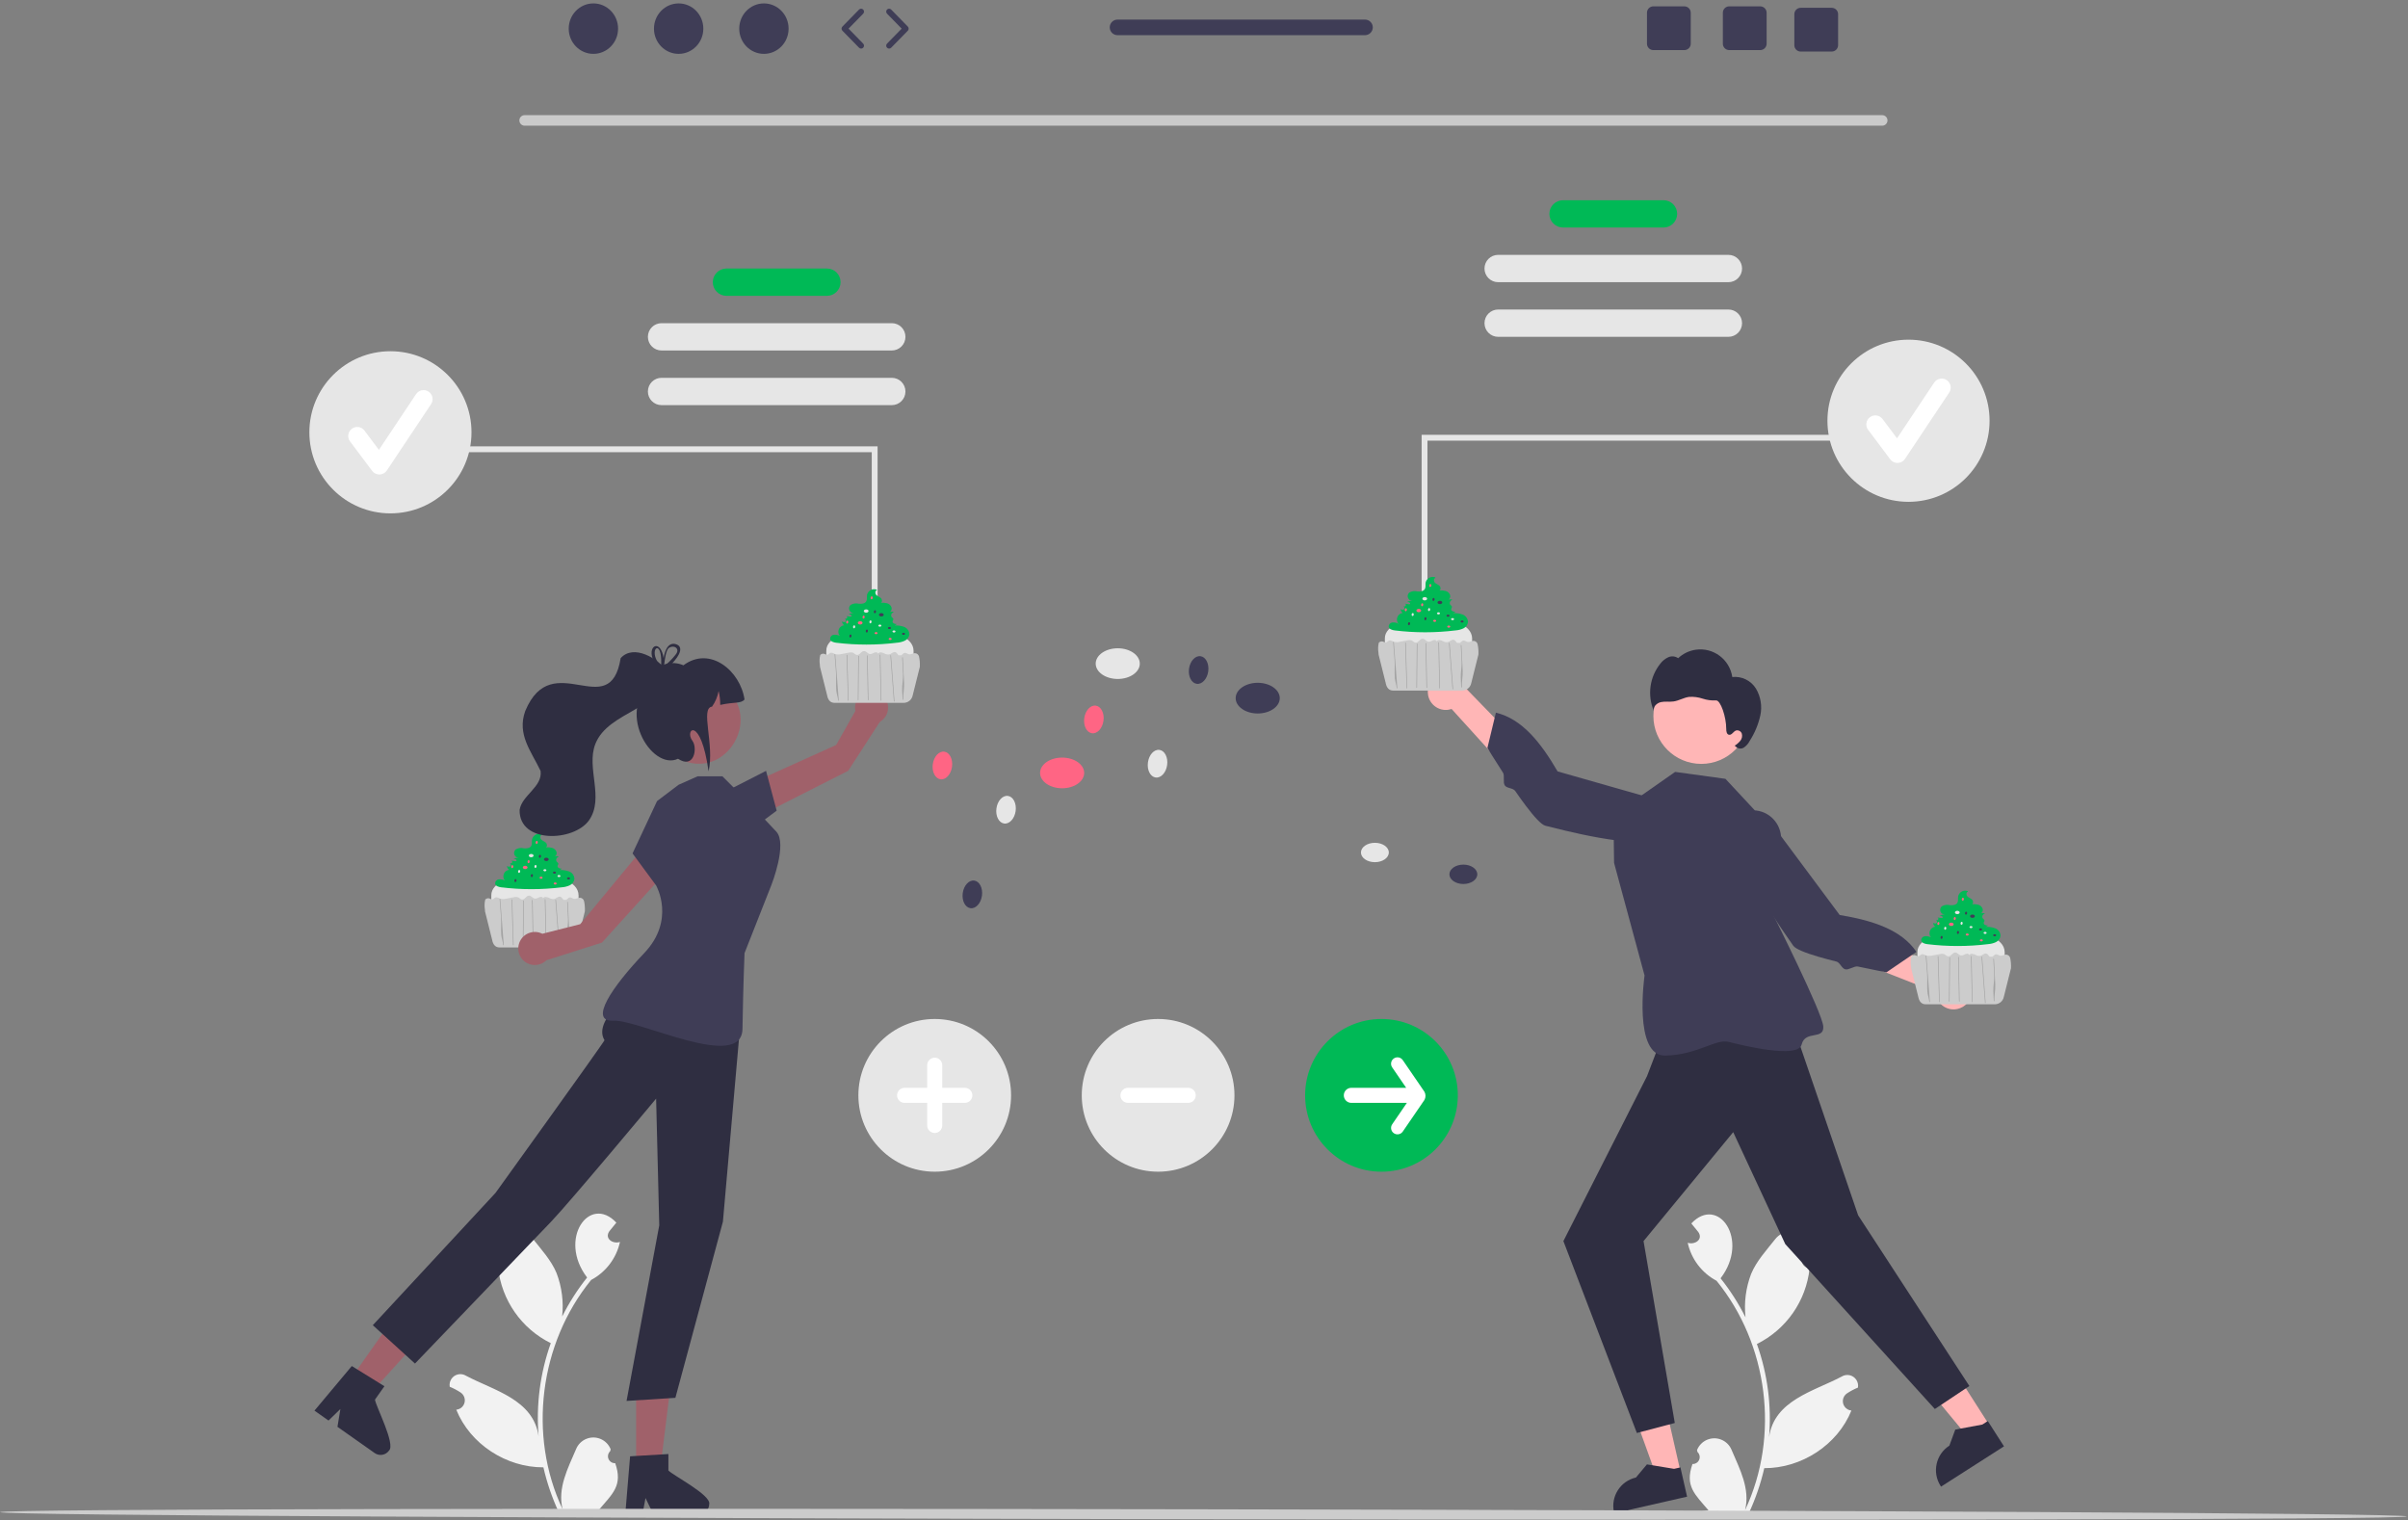 <svg width="461" height="291" viewBox="0 0 461 291" fill="none" xmlns="http://www.w3.org/2000/svg">
<rect x="0" y="0" width="461" height="291" fill="#808080" stroke="none"/>
<g clip-path="url(#clip0_992_6170)">
<path d="M113.603 10.313C116.213 10.313 118.328 8.151 118.328 5.484C118.328 2.816 116.213 0.654 113.603 0.654C110.994 0.654 108.879 2.816 108.879 5.484C108.879 8.151 110.994 10.313 113.603 10.313Z" fill="#3F3D56"/>
<path d="M129.924 10.313C132.533 10.313 134.648 8.151 134.648 5.484C134.648 2.816 132.533 0.654 129.924 0.654C127.314 0.654 125.199 2.816 125.199 5.484C125.199 8.151 127.314 10.313 129.924 10.313Z" fill="#3F3D56"/>
<path d="M146.248 10.313C148.857 10.313 150.972 8.151 150.972 5.484C150.972 2.816 148.857 0.654 146.248 0.654C143.639 0.654 141.523 2.816 141.523 5.484C141.523 8.151 143.639 10.313 146.248 10.313Z" fill="#3F3D56"/>
<path d="M164.856 9.301C164.711 9.301 164.566 9.245 164.457 9.133L161.269 5.874C161.056 5.657 161.056 5.31 161.269 5.093L164.457 1.834C164.673 1.614 165.027 1.61 165.247 1.826C165.467 2.041 165.471 2.395 165.255 2.616L162.45 5.483L165.255 8.351C165.471 8.572 165.467 8.926 165.247 9.141C165.138 9.248 164.997 9.301 164.856 9.301Z" fill="#3F3D56"/>
<path d="M170.215 9.301C170.074 9.301 169.933 9.248 169.824 9.141C169.604 8.926 169.6 8.572 169.816 8.351L172.621 5.483L169.816 2.615C169.6 2.395 169.604 2.041 169.824 1.825C170.044 1.609 170.399 1.614 170.614 1.834L173.802 5.093C174.014 5.31 174.014 5.657 173.802 5.874L170.614 9.133C170.505 9.244 170.36 9.301 170.215 9.301Z" fill="#3F3D56"/>
<path d="M336.983 1.213H331.056C330.38 1.213 329.832 1.76 329.832 2.436V8.369C329.832 9.045 330.38 9.593 331.056 9.593H336.983C337.659 9.593 338.212 9.045 338.212 8.369V2.436C338.212 1.76 337.659 1.213 336.983 1.213Z" fill="#3F3D56"/>
<path d="M322.456 1.213H316.528C315.852 1.213 315.305 1.76 315.305 2.436V8.369C315.305 9.045 315.852 9.593 316.528 9.593H322.456C323.132 9.593 323.685 9.045 323.685 8.369V2.436C323.685 1.76 323.132 1.213 322.456 1.213Z" fill="#3F3D56"/>
<path d="M350.667 1.493H344.739C344.063 1.493 343.516 2.04 343.516 2.716V8.649C343.516 9.325 344.063 9.873 344.739 9.873H350.667C351.343 9.873 351.896 9.325 351.896 8.649V2.716C351.896 2.04 351.343 1.493 350.667 1.493Z" fill="#3F3D56"/>
<path d="M261.326 3.75H213.945C213.118 3.75 212.453 4.42 212.453 5.241C212.453 6.062 213.118 6.733 213.945 6.733H261.326C262.147 6.733 262.817 6.062 262.817 5.241C262.817 4.42 262.147 3.75 261.326 3.75Z" fill="#3F3D56"/>
<path d="M360.363 24.062H100.418C99.86 24.05 99.418 23.589 99.43 23.031C99.442 22.491 99.877 22.055 100.418 22.044H360.363C360.921 22.055 361.363 22.517 361.351 23.074C361.339 23.615 360.904 24.05 360.363 24.062Z" fill="#CACACA"/>
<path d="M318.468 38.327H299.237C297.792 38.327 296.621 39.498 296.621 40.942V40.942C296.621 42.387 297.792 43.558 299.237 43.558H318.468C319.913 43.558 321.084 42.387 321.084 40.942C321.084 39.498 319.913 38.327 318.468 38.327Z" fill="#00B956"/>
<path d="M286.815 48.789H330.894C332.338 48.789 333.509 49.96 333.509 51.404C333.509 52.849 332.338 54.02 330.894 54.02H286.815C285.37 54.02 284.199 52.849 284.199 51.404C284.199 49.96 285.37 48.789 286.815 48.789Z" fill="#E6E6E6"/>
<path d="M330.894 59.251H286.815C285.37 59.251 284.199 60.422 284.199 61.867V61.867C284.199 63.311 285.37 64.482 286.815 64.482H330.894C332.338 64.482 333.509 63.311 333.509 61.867C333.509 60.422 332.338 59.251 330.894 59.251Z" fill="#E6E6E6"/>
<path d="M108.323 180.265H96.182C95.856 180.265 94.059 179.315 94.059 178.142V171.397C94.001 166.296 110.701 165.962 110.764 171.397V178.142C110.764 179.315 109.496 180.265 108.323 180.265Z" fill="#E6E6E6"/>
<path d="M108.946 166.826C108.357 166.615 107.732 166.525 107.107 166.562C107.274 166.507 107.428 166.417 107.558 166.298C107.444 166.294 107.33 166.279 107.219 166.253C107.096 166.23 106.981 166.178 106.882 166.102C106.782 166.024 106.729 165.9 106.741 165.774C106.763 165.62 106.907 165.493 106.893 165.338C106.876 165.16 106.67 165.073 106.561 164.932C106.423 164.714 106.447 164.431 106.619 164.239C106.723 164.118 106.851 164.018 106.994 163.947C106.752 163.885 106.497 163.888 106.257 163.958C106.514 163.758 106.629 163.425 106.548 163.109C106.412 162.716 106.089 162.417 105.687 162.311C105.29 162.211 104.879 162.178 104.472 162.213C104.818 162.106 104.766 161.563 104.501 161.316C104.236 161.068 103.857 160.965 103.607 160.702C103.358 160.44 103.378 159.879 103.738 159.835L103.694 159.707C102.977 159.439 102.179 159.803 101.911 160.52C101.888 160.582 101.87 160.644 101.856 160.708C101.79 161.119 101.913 161.574 101.707 161.935C101.444 162.396 100.806 162.448 100.278 162.397C99.76 162.264 99.21 162.339 98.746 162.606C98.362 162.925 98.31 163.495 98.63 163.879C98.807 164.091 99.072 164.211 99.349 164.204C99.002 164.206 98.656 164.252 98.32 164.339L98.644 164.465C98.716 164.487 98.782 164.525 98.839 164.574C98.895 164.627 98.913 164.709 98.882 164.78C98.83 164.874 98.697 164.871 98.591 164.855L97.887 164.749C98.027 164.796 98.102 164.947 98.056 165.087C98.009 165.227 97.858 165.303 97.718 165.256C97.682 165.244 97.649 165.224 97.621 165.199C97.693 165.283 97.751 165.379 97.793 165.482C97.834 165.587 97.822 165.705 97.76 165.8C97.617 165.931 97.407 165.957 97.236 165.864C97.179 165.842 97.121 165.816 97.063 165.792C97.064 165.813 97.066 165.833 97.068 165.854C97.107 166.124 97.258 166.366 97.484 166.52C97.164 166.557 96.871 166.712 96.659 166.954C96.293 167.409 96.271 168.051 96.605 168.53C96.25 168.373 95.861 168.308 95.474 168.343C95.077 168.392 94.779 168.73 94.781 169.131C94.845 169.622 95.453 169.801 95.944 169.862C99.805 170.337 103.71 170.337 107.571 169.86C108.096 169.825 108.61 169.694 109.087 169.475C109.571 169.246 109.903 168.786 109.969 168.255C109.948 167.616 109.545 167.052 108.946 166.826Z" fill="#00B956"/>
<path d="M111.818 172.509C111.73 172.128 111.389 171.858 110.997 171.86C110.624 171.869 110.291 172.136 109.924 172.078C109.62 172.029 109.381 171.763 109.075 171.804C108.795 171.841 108.644 172.115 108.435 172.262H107.898C107.689 172.098 107.586 171.765 107.296 171.671C106.86 171.53 106.509 172.023 106.052 172.11C105.787 172.14 105.52 172.089 105.285 171.964C105.054 171.839 104.804 171.754 104.545 171.713C104.313 171.678 104.081 171.78 103.949 171.975C103.964 171.836 103.782 171.699 103.598 171.69C103.393 171.698 103.193 171.759 103.019 171.869C102.844 171.978 102.642 172.036 102.436 172.035C101.979 171.996 101.755 171.462 101.295 171.456C100.717 171.449 100.486 172.272 99.914 172.202C99.617 172.166 99.456 171.896 99.191 171.78C98.91 171.694 98.609 171.691 98.326 171.772L96.974 172.025C96.578 172.134 96.16 172.139 95.761 172.037C95.471 171.932 95.189 171.705 94.89 171.791C94.63 171.867 94.502 172.158 94.227 172.174C94.05 172.151 93.88 172.093 93.728 172.003C93.435 171.899 93.109 171.981 92.901 172.211C92.749 172.828 92.725 173.469 92.829 174.096C92.825 174.229 92.835 174.363 92.86 174.494L94.221 179.938C94.38 180.772 94.793 181.376 95.643 181.376H108.864C109.714 181.376 110.444 180.772 110.604 179.938L111.964 174.494C111.967 174.48 111.968 174.466 111.971 174.452C112.003 173.801 111.952 173.148 111.818 172.509Z" fill="#CCCCCC"/>
<path opacity="0.2" d="M95.649 172.1L95.913 175.535C96.001 176.681 95.871 177.81 95.959 178.955C96.008 179.6 96.276 180.261 96.326 180.906C96.332 180.982 96.451 180.983 96.445 180.906L96.181 177.471L95.917 174.035L95.768 172.1C95.762 172.024 95.643 172.023 95.649 172.1Z" fill="black"/>
<path opacity="0.2" d="M97.949 172.236L98.052 175.622L98.155 179.008L98.213 180.908C98.215 180.985 98.334 180.985 98.332 180.908L98.229 177.523L98.126 174.137L98.068 172.236C98.066 172.16 97.947 172.159 97.949 172.236Z" fill="black"/>
<path opacity="0.2" d="M100.17 172.439L100.139 175.711L100.107 178.963L100.09 180.807C100.091 180.84 100.119 180.866 100.151 180.865C100.183 180.864 100.208 180.839 100.209 180.807L100.24 177.535L100.271 174.283L100.289 172.439C100.288 172.406 100.26 172.38 100.227 172.381C100.196 172.382 100.171 172.408 100.17 172.439Z" fill="black"/>
<path opacity="0.2" d="M101.852 172.339L101.917 175.651L101.981 178.944L102.018 180.808C102.019 180.841 102.047 180.867 102.08 180.866C102.111 180.865 102.136 180.84 102.137 180.808L102.072 177.496L102.007 174.203L101.971 172.339C101.969 172.306 101.942 172.28 101.909 172.281C101.878 172.282 101.853 172.307 101.852 172.339Z" fill="black"/>
<path opacity="0.2" d="M104.301 172.203L104.375 175.603L104.45 179.004L104.491 180.908C104.493 180.941 104.52 180.966 104.553 180.965C104.584 180.964 104.609 180.939 104.61 180.908L104.536 177.507L104.462 174.106L104.42 172.203C104.418 172.17 104.391 172.144 104.358 172.146C104.327 172.147 104.302 172.172 104.301 172.203Z" fill="black"/>
<path opacity="0.2" d="M106.332 172.306L106.592 175.733L106.851 179.15L106.997 181.075C107.002 181.151 107.121 181.152 107.116 181.075L106.856 177.649L106.597 174.232L106.451 172.306C106.446 172.23 106.326 172.23 106.332 172.306Z" fill="black"/>
<path opacity="0.2" d="M108.589 172.706L108.746 175.841C108.798 176.886 108.533 177.931 108.585 178.976L108.673 180.737C108.677 180.813 108.796 180.814 108.792 180.737C108.74 179.692 109.005 178.647 108.953 177.602L108.796 174.466L108.708 172.706C108.705 172.63 108.585 172.629 108.589 172.706Z" fill="black"/>
<path d="M101.695 164.116C101.947 164.116 102.151 163.974 102.151 163.798C102.151 163.623 101.947 163.481 101.695 163.481C101.443 163.481 101.238 163.623 101.238 163.798C101.238 163.974 101.443 164.116 101.695 164.116Z" fill="#E6E6E6"/>
<path d="M104.589 164.83C104.841 164.83 105.045 164.688 105.045 164.512C105.045 164.337 104.841 164.195 104.589 164.195C104.337 164.195 104.133 164.337 104.133 164.512C104.133 164.688 104.337 164.83 104.589 164.83Z" fill="#3F3D56"/>
<path d="M100.542 166.377C100.794 166.377 100.999 166.235 100.999 166.06C100.999 165.884 100.794 165.742 100.542 165.742C100.29 165.742 100.086 165.884 100.086 166.06C100.086 166.235 100.29 166.377 100.542 166.377Z" fill="#FF6584"/>
<path d="M104.316 166.796C104.475 166.796 104.604 166.706 104.604 166.595C104.604 166.484 104.475 166.395 104.316 166.395C104.156 166.395 104.027 166.484 104.027 166.595C104.027 166.706 104.156 166.796 104.316 166.796Z" fill="#E6E6E6"/>
<path d="M106.148 167.247C106.307 167.247 106.436 167.157 106.436 167.046C106.436 166.936 106.307 166.846 106.148 166.846C105.988 166.846 105.859 166.936 105.859 167.046C105.859 167.157 105.988 167.247 106.148 167.247Z" fill="#3F3D56"/>
<path d="M103.589 168.225C103.748 168.225 103.878 168.136 103.878 168.025C103.878 167.914 103.748 167.824 103.589 167.824C103.43 167.824 103.301 167.914 103.301 168.025C103.301 168.136 103.43 168.225 103.589 168.225Z" fill="#FF6584"/>
<path d="M107.015 167.907C107.174 167.907 107.303 167.817 107.303 167.706C107.303 167.595 107.174 167.505 107.015 167.505C106.856 167.505 106.727 167.595 106.727 167.706C106.727 167.817 106.856 167.907 107.015 167.907Z" fill="#E6E6E6"/>
<path d="M108.847 168.358C109.006 168.358 109.135 168.268 109.135 168.158C109.135 168.047 109.006 167.957 108.847 167.957C108.688 167.957 108.559 168.047 108.559 168.158C108.559 168.268 108.688 168.358 108.847 168.358Z" fill="#3F3D56"/>
<path d="M106.288 169.336C106.448 169.336 106.577 169.246 106.577 169.135C106.577 169.024 106.448 168.935 106.288 168.935C106.129 168.935 106 169.024 106 169.135C106 169.246 106.129 169.336 106.288 169.336Z" fill="#FF6584"/>
<path d="M99.585 166.849C99.607 166.691 99.536 166.551 99.426 166.536C99.316 166.52 99.21 166.636 99.188 166.794C99.166 166.952 99.237 167.092 99.347 167.107C99.457 167.122 99.564 167.006 99.585 166.849Z" fill="#E6E6E6"/>
<path d="M98.882 168.6C98.904 168.442 98.832 168.302 98.723 168.287C98.613 168.272 98.506 168.388 98.485 168.545C98.463 168.703 98.534 168.843 98.644 168.858C98.754 168.874 98.86 168.758 98.882 168.6Z" fill="#3F3D56"/>
<path d="M98.265 165.933C98.287 165.775 98.215 165.635 98.106 165.62C97.996 165.605 97.889 165.721 97.868 165.878C97.846 166.036 97.917 166.176 98.027 166.191C98.137 166.207 98.243 166.091 98.265 165.933Z" fill="#FF6584"/>
<path d="M102.718 165.897C102.74 165.739 102.668 165.599 102.559 165.583C102.449 165.568 102.342 165.684 102.321 165.842C102.299 166 102.37 166.14 102.48 166.155C102.59 166.17 102.696 166.054 102.718 165.897Z" fill="#E6E6E6"/>
<path d="M102.019 167.648C102.041 167.49 101.969 167.35 101.859 167.335C101.75 167.32 101.643 167.435 101.621 167.593C101.6 167.751 101.671 167.891 101.781 167.906C101.891 167.921 101.997 167.806 102.019 167.648Z" fill="#3F3D56"/>
<path d="M101.398 164.981C101.42 164.823 101.348 164.683 101.238 164.668C101.129 164.653 101.022 164.768 101 164.926C100.979 165.084 101.05 165.224 101.16 165.239C101.269 165.254 101.376 165.139 101.398 164.981Z" fill="#FF6584"/>
<path d="M103.566 163.957C103.587 163.799 103.516 163.659 103.406 163.644C103.297 163.629 103.19 163.745 103.168 163.902C103.147 164.06 103.218 164.2 103.328 164.215C103.437 164.23 103.544 164.115 103.566 163.957Z" fill="#3F3D56"/>
<path d="M102.949 161.29C102.97 161.132 102.899 160.992 102.789 160.977C102.679 160.962 102.573 161.078 102.551 161.235C102.529 161.393 102.601 161.533 102.71 161.548C102.82 161.564 102.927 161.448 102.949 161.29Z" fill="#FF6584"/>
<path d="M213.987 129.979C216.319 129.979 218.209 128.664 218.209 127.042C218.209 125.42 216.319 124.105 213.987 124.105C211.656 124.105 209.766 125.42 209.766 127.042C209.766 128.664 211.656 129.979 213.987 129.979Z" fill="#E6E6E6"/>
<path d="M240.784 136.587C243.116 136.587 245.006 135.272 245.006 133.65C245.006 132.028 243.116 130.713 240.784 130.713C238.453 130.713 236.562 132.028 236.562 133.65C236.562 135.272 238.453 136.587 240.784 136.587Z" fill="#3F3D56"/>
<path d="M203.339 150.904C205.67 150.904 207.561 149.589 207.561 147.967C207.561 146.345 205.67 145.03 203.339 145.03C201.007 145.03 199.117 146.345 199.117 147.967C199.117 149.589 201.007 150.904 203.339 150.904Z" fill="#FF6584"/>
<path d="M263.215 165.053C264.689 165.053 265.883 164.222 265.883 163.197C265.883 162.172 264.689 161.341 263.215 161.341C261.741 161.341 260.547 162.172 260.547 163.197C260.547 164.222 261.741 165.053 263.215 165.053Z" fill="#E6E6E6"/>
<path d="M280.153 169.23C281.626 169.23 282.821 168.399 282.821 167.374C282.821 166.349 281.626 165.518 280.153 165.518C278.679 165.518 277.484 166.349 277.484 167.374C277.484 168.399 278.679 169.23 280.153 169.23Z" fill="#3F3D56"/>
<path d="M194.44 155.262C194.641 153.803 193.981 152.506 192.965 152.366C191.95 152.226 190.964 153.296 190.763 154.756C190.561 156.216 191.222 157.512 192.237 157.652C193.253 157.792 194.239 156.722 194.44 155.262Z" fill="#E6E6E6"/>
<path d="M187.991 171.471C188.192 170.012 187.532 168.715 186.516 168.575C185.501 168.435 184.515 169.505 184.313 170.965C184.112 172.425 184.772 173.721 185.788 173.861C186.803 174.001 187.79 172.931 187.991 171.471Z" fill="#3F3D56"/>
<path d="M182.256 146.793C182.458 145.333 181.797 144.036 180.782 143.896C179.766 143.756 178.78 144.826 178.579 146.286C178.378 147.746 179.038 149.043 180.054 149.183C181.069 149.322 182.055 148.253 182.256 146.793Z" fill="#FF6584"/>
<path d="M223.444 146.452C223.645 144.993 222.985 143.696 221.969 143.556C220.954 143.416 219.968 144.486 219.767 145.946C219.565 147.405 220.226 148.702 221.241 148.842C222.257 148.982 223.243 147.912 223.444 146.452Z" fill="#E6E6E6"/>
<path d="M211.256 137.982C211.458 136.522 210.797 135.226 209.782 135.086C208.766 134.946 207.78 136.016 207.579 137.476C207.378 138.935 208.038 140.232 209.054 140.372C210.069 140.512 211.055 139.442 211.256 137.982Z" fill="#FF6584"/>
<path d="M324.015 280.264C324.747 280.298 325.368 279.732 325.401 279C325.419 278.61 325.264 278.231 324.977 277.965C324.943 277.832 324.919 277.737 324.886 277.604C325.607 275.773 327.676 274.872 329.507 275.593C330.406 275.947 331.122 276.65 331.493 277.542C333.065 281.221 335.099 285.031 334.087 289.083C340.771 274.919 338.498 257.299 328.621 245.185C325.802 243.687 323.783 241.026 323.102 237.907C324.453 238.365 326.137 237.266 325.121 235.842C324.681 235.298 324.236 234.759 323.796 234.215C328.929 228.748 335.044 237.339 329.395 244.717C331.243 247.034 332.844 249.538 334.171 252.188C333.865 249.374 334.231 246.528 335.239 243.883C336.261 241.418 338.176 239.342 339.863 237.211C341.109 235.612 343.416 235.327 345.015 236.574C345.807 237.192 346.311 238.108 346.41 239.107C344.517 239.729 344.271 242.463 346.436 242.837C345.766 249.062 341.961 254.513 336.349 257.289C338.386 263.004 339.181 269.087 338.682 275.134C339.655 268.067 347.241 266.352 352.543 263.544C353.503 262.928 354.781 263.207 355.397 264.167C355.676 264.602 355.781 265.126 355.693 265.636C354.961 265.933 354.261 266.303 353.602 266.739C352.776 267.294 352.556 268.415 353.112 269.241C353.414 269.69 353.901 269.98 354.44 270.03C351.767 276.644 344.857 281.086 337.761 281.061C337.079 284.025 336.091 286.909 334.812 289.669H324.279C324.242 289.552 324.208 289.431 324.174 289.314C325.149 289.375 326.127 289.317 327.088 289.14C324.509 286.086 322.514 284.528 324.015 280.264Z" fill="#F2F2F2"/>
<path d="M117.778 280.107C117.046 280.14 116.426 279.574 116.392 278.843C116.374 278.452 116.53 278.073 116.817 277.808L116.908 277.446C116.187 275.615 114.118 274.715 112.286 275.436C111.388 275.789 110.672 276.492 110.301 277.384C108.729 281.064 106.694 284.873 107.706 288.926C101.023 274.761 103.296 257.141 113.173 245.028C115.992 243.53 118.01 240.868 118.692 237.749C117.341 238.207 115.656 237.108 116.672 235.685C117.113 235.141 117.557 234.601 117.997 234.057C112.865 228.591 106.749 237.182 112.399 244.56C110.551 246.877 108.95 249.381 107.622 252.031C107.929 249.217 107.563 246.37 106.555 243.725C105.533 241.26 103.618 239.184 101.931 237.053C100.684 235.455 98.378 235.17 96.779 236.417C95.987 237.035 95.483 237.95 95.384 238.95C97.276 239.572 97.522 242.305 95.358 242.68C96.027 248.905 99.832 254.356 105.445 257.131C103.408 262.846 102.613 268.93 103.112 274.976C102.138 267.91 94.553 266.195 89.251 263.386C88.29 262.77 87.013 263.05 86.397 264.01C86.118 264.445 86.012 264.969 86.101 265.478C86.833 265.776 87.533 266.145 88.192 266.581C89.018 267.137 89.237 268.257 88.682 269.083C88.38 269.532 87.893 269.822 87.354 269.872C90.027 276.487 96.936 280.928 104.033 280.903C104.715 283.867 105.703 286.752 106.981 289.511H117.514C117.552 289.394 117.586 289.273 117.62 289.156C116.645 289.217 115.666 289.159 114.705 288.982C117.285 285.928 119.279 284.37 117.778 280.107Z" fill="#F2F2F2"/>
<path d="M144.167 156.798L143.047 150.304L160.079 142.613L163.758 136.101C163.402 134.388 164.501 132.712 166.214 132.356C167.926 132 169.602 133.1 169.958 134.812C170.237 136.153 169.622 137.521 168.434 138.202L162.383 147.557L144.167 156.798Z" fill="#A0616A"/>
<path d="M138.988 151.488L146.658 147.571L148.689 155.195L143.361 159.144L138.988 151.488Z" fill="#3F3D56"/>
<path d="M121.782 281.08H126.419L128.626 263.191H121.781L121.782 281.08Z" fill="#A0616A"/>
<path d="M127.959 281.498V278.354L126.74 278.428L121.777 278.722L120.628 278.793L119.75 289.323L119.703 289.887H122.996L123.102 289.326L123.58 286.778L124.815 289.326L125.086 289.887H133.816C134.898 289.88 135.772 289.004 135.776 287.923C136.145 286.202 128.885 282.482 127.959 281.498Z" fill="#2F2E41"/>
<path d="M66.84 264.382L70.632 267.053L82.737 253.699L77.141 249.757L66.84 264.382Z" fill="#A0616A"/>
<path d="M71.784 267.942L73.595 265.372L72.555 264.731L68.329 262.113L67.349 261.509L60.567 269.611L60.203 270.046L62.895 271.942L63.305 271.545L65.163 269.737L64.705 272.532L64.603 273.146L71.741 278.174C72.629 278.791 73.848 278.578 74.474 277.697C75.767 276.502 71.974 269.279 71.784 267.942Z" fill="#2F2E41"/>
<path d="M128.953 165.306L122.983 162.516L111.079 176.922L103.828 178.756C102.27 177.962 100.363 178.581 99.569 180.139C98.775 181.697 99.394 183.604 100.952 184.398C102.172 185.02 103.654 184.787 104.624 183.821L115.242 180.447L128.953 165.306Z" fill="#A0616A"/>
<path d="M122.933 188.512C122.933 188.512 113.139 194.89 115.729 199.128C115.818 199.274 94.866 228.363 94.866 228.363L71.371 253.693L79.447 261.035C79.447 261.035 101.767 237.793 105.512 233.869C109.256 229.946 125.611 210.318 125.611 210.318L126.212 234.575L119.951 268.188L129.3 267.595L138.399 233.873L141.757 195.674L122.933 188.512Z" fill="#2F2E41"/>
<path d="M129.908 150.235L125.789 153.356L121.095 163.376L125.609 169.507C125.609 169.507 129.406 176.088 123.328 182.461C117.25 188.834 112.583 195.641 117.447 195.398C122.312 195.155 142.016 205.176 142.145 196.966C142.275 188.756 142.538 182.461 142.538 182.461L147.703 169.359C147.703 169.359 150.781 161.542 148.62 159.203C146.459 156.863 143.566 153.873 143.566 153.873L138.305 148.612H133.554L129.908 150.235Z" fill="#3F3D56"/>
<path d="M137.599 130.984C146.839 136.242 139.254 150.115 129.841 145.175C120.602 139.917 128.187 126.044 137.599 130.984Z" fill="#A0616A"/>
<path d="M142.534 133.899C141.887 134.741 140.534 134.346 137.885 134.947C137.891 134.049 137.787 133.154 137.576 132.281C137.379 133.362 136.947 134.386 136.311 135.281C134.011 135.537 136.83 142.524 135.653 147.662C134.135 136.823 130.944 139.663 132.556 141.813C133.588 143.189 132.9 147.318 129.804 145.253C124.694 147.682 117.417 135.619 125.482 129.962C125.338 126.905 128.741 126.422 130.836 127.362C135.92 123.574 141.729 128.427 142.534 133.899Z" fill="#2F2E41"/>
<path d="M118.825 125.99C116.768 138.639 105.742 123.664 100.557 136.111C98.927 140.619 101.724 143.844 103.493 147.585C103.897 150.66 99.897 152.22 99.478 155.051C99.361 161.54 109.83 161.142 112.756 157.048C115.764 152.763 112.173 147.013 113.98 142.413C116.521 136.026 126.852 135.979 127.752 128.548C126.009 126.066 121.322 123.223 118.825 125.99Z" fill="#2F2E41"/>
<path d="M127.16 127.226C127.092 127.254 127.025 127.283 126.965 127.314H126.961C126.905 127.343 126.848 127.371 126.791 127.403C126.784 127.407 126.781 127.41 126.773 127.414C126.699 127.343 126.625 127.272 126.547 127.201C126.527 127.316 126.531 127.435 126.561 127.548L126.572 127.591C126.642 127.665 126.717 127.736 126.795 127.81C126.866 127.757 126.933 127.701 127.004 127.647C127.046 127.612 127.089 127.577 127.135 127.541C127.142 127.449 127.152 127.343 127.163 127.226L127.16 127.226ZM129.292 123.287C127.712 122.926 127.202 124.991 127.05 125.986C126.476 122.373 124.089 123.51 124.914 125.976C125.177 126.705 125.591 127.372 126.129 127.931C126.203 128.016 126.285 128.101 126.37 128.186C126.274 128.682 126.756 128.554 127.408 128.097C127.889 127.755 128.334 127.364 128.736 126.932C130.036 125.568 131.049 123.744 129.292 123.287ZM129.342 125.32C128.854 125.949 128.307 126.529 127.709 127.052C127.521 127.222 127.33 127.385 127.135 127.541C127.131 127.573 127.131 127.601 127.128 127.626C127.114 127.661 127.097 127.694 127.078 127.725C126.88 128.083 126.657 127.888 126.572 127.591C126.564 127.58 126.554 127.569 126.547 127.559C126.264 127.266 126.017 126.941 125.814 126.588C124.351 124.052 126.706 122.327 126.589 127.063C126.568 127.106 126.553 127.153 126.547 127.201C126.527 127.316 126.531 127.435 126.561 127.548L126.572 127.591C126.642 127.665 126.717 127.736 126.795 127.81C126.866 127.757 126.933 127.701 127.004 127.647C127.046 127.612 127.089 127.577 127.135 127.541C127.142 127.449 127.152 127.343 127.163 127.226L127.163 127.222C127.255 126.273 127.507 124.566 127.971 124.102C128.991 123.319 130.312 124.165 129.342 125.32ZM127.16 127.226C127.092 127.254 127.025 127.283 126.965 127.314H126.961C126.905 127.343 126.848 127.371 126.791 127.403C126.784 127.407 126.781 127.41 126.773 127.414C126.699 127.343 126.625 127.272 126.547 127.201C126.527 127.316 126.531 127.435 126.561 127.548L126.572 127.591C126.642 127.665 126.717 127.736 126.795 127.81C126.866 127.757 126.933 127.701 127.004 127.647C127.046 127.612 127.089 127.577 127.135 127.541C127.142 127.449 127.152 127.343 127.163 127.226L127.16 127.226Z" fill="#2F2E41"/>
<path d="M321.746 281.823L317.21 282.855L311.07 265.85L317.765 264.327L321.746 281.823Z" fill="#FFB6B6"/>
<path d="M322.984 286.519L309.036 289.692L308.995 289.516C308.313 286.517 310.191 283.534 313.189 282.851L315.298 280.338L320.491 281.19L321.709 280.913L322.984 286.519Z" fill="#2F2E41"/>
<path d="M380.898 272.884L376.981 275.392L365.441 261.474L371.224 257.771L380.898 272.884Z" fill="#FFB6B6"/>
<path d="M383.654 276.883L371.606 284.596L371.508 284.444C369.85 281.854 370.606 278.41 373.195 276.752L374.327 273.673L379.502 272.714L380.554 272.041L383.654 276.883Z" fill="#2F2E41"/>
<path d="M318.726 197.113L315.314 206.013L299.305 237.591L313.371 274.326L320.631 272.41L314.648 237.591L331.815 216.732L341.782 238.164L370.416 269.734L377.024 265.329L355.732 232.657L341.554 191.223L318.726 197.113Z" fill="#2F2E41"/>
<path d="M335.948 155.133L330.331 149.097L320.694 147.771L308.887 156.037L309.006 165.187L314.843 186.746C314.843 186.746 312.619 202.236 318.829 202.081C325.039 201.925 328.424 198.829 330.953 199.46C333.483 200.09 344.234 202.772 344.916 199.962C345.597 197.153 349.219 199.165 349.06 196.507C348.901 193.849 339.255 174.691 339.255 174.691L340.943 161.206C341.314 158.239 339.21 155.533 336.243 155.161C336.145 155.149 336.047 155.14 335.948 155.133Z" fill="#3F3D56"/>
<path d="M374.713 193.16C372.854 193.554 371.027 192.367 370.632 190.508C370.59 190.31 370.566 190.108 370.559 189.906L344.73 179.737L349.646 175.71L374.133 186.313C376.042 186.378 377.538 187.978 377.474 189.887C377.42 191.485 376.279 192.838 374.713 193.16Z" fill="#FFB6B6"/>
<path d="M338.127 156.252C338.127 156.252 333.727 156.218 333.187 161.227C332.647 166.235 341.872 178.937 343.298 181.029C343.744 181.684 345.662 182.43 348.087 183.144C349.176 183.465 350.366 183.78 351.571 184.077C352.269 184.25 352.581 185.406 353.271 185.564C353.958 185.722 355.023 184.883 355.669 185.023C358.736 185.688 361.16 186.133 361.16 186.133L366.894 182.225C364.001 177.953 358.468 176.206 352.198 175.162L338.127 156.252Z" fill="#3F3D56"/>
<path d="M273.388 132.992C273.677 134.871 275.434 136.159 277.313 135.869C277.513 135.838 277.71 135.79 277.902 135.724L296.558 156.279L298.583 150.256L279.996 131.11C279.26 129.347 277.234 128.515 275.47 129.251C273.995 129.867 273.134 131.414 273.388 132.992Z" fill="#FFB6B6"/>
<path d="M320.858 154.136C320.858 154.136 322.448 158.239 317.956 160.517C313.463 162.796 298.317 158.667 295.856 158.074C295.085 157.889 293.709 156.358 292.182 154.344C291.496 153.44 290.78 152.438 290.075 151.416C289.667 150.824 288.476 150.942 288.083 150.353C287.692 149.767 288.1 148.473 287.74 147.918C286.031 145.286 284.758 143.176 284.758 143.176L286.382 136.43C291.401 137.623 294.995 142.179 298.191 147.672L320.858 154.136Z" fill="#3F3D56"/>
<path d="M325.704 146.237C330.768 146.237 334.873 142.132 334.873 137.068C334.873 132.004 330.768 127.899 325.704 127.899C320.64 127.899 316.535 132.004 316.535 137.068C316.535 142.132 320.64 146.237 325.704 146.237Z" fill="#FFB6B6"/>
<path d="M336.167 131.818C335.208 130.272 333.447 129.414 331.638 129.611C331.145 126.231 328.006 123.89 324.626 124.383C323.369 124.567 322.199 125.132 321.276 126.003C320.725 125.616 320.011 125.544 319.395 125.815C318.791 126.09 318.266 126.511 317.867 127.042C315.816 129.6 315.337 133.079 316.622 136.096C316.407 135.316 317.188 134.583 317.978 134.408C318.767 134.233 319.595 134.398 320.395 134.284C321.421 134.138 322.343 133.543 323.371 133.409C324.242 133.353 325.116 133.465 325.945 133.74C326.773 134.015 327.646 134.132 328.518 134.086C329.383 133.983 330.497 137.26 330.482 139.569C330.479 140.006 330.569 140.568 330.997 140.661C331.523 140.775 331.828 140.048 332.329 139.85C332.809 139.713 333.312 139.98 333.466 140.455C333.594 140.926 333.487 141.43 333.178 141.808C332.87 142.178 332.504 142.495 332.095 142.748L332.301 142.919C332.705 143.346 333.355 143.427 333.851 143.112C334.325 142.792 334.708 142.355 334.964 141.845C335.932 140.349 336.623 138.692 337.006 136.953C337.384 135.197 337.084 133.363 336.167 131.818Z" fill="#2F2E41"/>
<path d="M231.311 128.52C231.512 127.06 230.852 125.763 229.837 125.623C228.821 125.483 227.835 126.553 227.634 128.013C227.433 129.473 228.093 130.77 229.108 130.91C230.124 131.05 231.11 129.98 231.311 128.52Z" fill="#3F3D56"/>
<path d="M381.346 191.148H369.206C368.879 191.148 367.082 190.197 367.082 189.025V182.28C367.024 177.179 383.724 176.845 383.787 182.28V189.025C383.787 190.197 382.519 191.148 381.346 191.148Z" fill="#E6E6E6"/>
<path d="M381.97 177.709C381.381 177.498 380.755 177.408 380.131 177.445C380.298 177.39 380.451 177.3 380.581 177.181C380.467 177.177 380.354 177.161 380.242 177.136C380.12 177.113 380.004 177.061 379.905 176.985C379.806 176.906 379.753 176.783 379.764 176.657C379.787 176.503 379.931 176.376 379.916 176.221C379.899 176.043 379.694 175.956 379.584 175.815C379.447 175.597 379.47 175.314 379.642 175.122C379.746 175 379.874 174.901 380.018 174.83C379.775 174.768 379.521 174.771 379.28 174.841C379.538 174.641 379.652 174.307 379.572 173.992C379.435 173.599 379.112 173.299 378.71 173.194C378.313 173.094 377.903 173.06 377.495 173.096C377.842 172.989 377.789 172.446 377.524 172.199C377.26 171.951 376.881 171.848 376.631 171.585C376.381 171.322 376.401 170.762 376.761 170.718L376.717 170.59C376 170.322 375.202 170.686 374.935 171.403C374.912 171.464 374.893 171.527 374.879 171.591C374.813 172.002 374.936 172.456 374.73 172.818C374.467 173.279 373.829 173.331 373.301 173.28C372.783 173.147 372.233 173.222 371.769 173.489C371.386 173.808 371.334 174.378 371.653 174.761C371.831 174.974 372.096 175.094 372.373 175.086C372.025 175.089 371.679 175.134 371.343 175.222L371.667 175.348C371.739 175.37 371.805 175.407 371.862 175.457C371.919 175.51 371.936 175.592 371.905 175.663C371.854 175.757 371.72 175.754 371.614 175.738L370.91 175.632C371.05 175.679 371.126 175.83 371.079 175.97C371.032 176.11 370.881 176.185 370.741 176.139C370.705 176.127 370.672 176.107 370.644 176.082C370.717 176.166 370.775 176.262 370.816 176.365C370.858 176.47 370.846 176.588 370.784 176.683C370.641 176.814 370.43 176.839 370.26 176.746C370.202 176.724 370.145 176.699 370.087 176.675C370.088 176.696 370.089 176.716 370.092 176.736C370.131 177.007 370.281 177.249 370.507 177.403C370.188 177.44 369.894 177.594 369.683 177.836C369.317 178.292 369.294 178.934 369.629 179.413C369.274 179.256 368.884 179.191 368.498 179.225C368.1 179.274 367.802 179.613 367.805 180.014C367.869 180.504 368.476 180.684 368.967 180.745C372.829 181.22 376.734 181.219 380.595 180.743C381.119 180.708 381.633 180.577 382.111 180.358C382.594 180.129 382.927 179.669 382.992 179.138C382.971 178.499 382.568 177.935 381.97 177.709Z" fill="#00B956"/>
<path d="M384.842 183.393C384.754 183.011 384.413 182.741 384.021 182.743C383.648 182.753 383.314 183.019 382.948 182.961C382.643 182.912 382.404 182.647 382.098 182.687C381.818 182.724 381.667 182.998 381.458 183.146H380.921C380.712 182.981 380.61 182.648 380.32 182.554C379.883 182.414 379.533 182.906 379.075 182.994C378.811 183.023 378.543 182.972 378.308 182.847C378.078 182.722 377.828 182.637 377.569 182.597C377.336 182.562 377.104 182.664 376.973 182.858C376.987 182.719 376.806 182.582 376.622 182.573C376.416 182.581 376.216 182.643 376.042 182.752C375.868 182.861 375.665 182.919 375.459 182.919C375.002 182.879 374.778 182.345 374.319 182.339C373.741 182.332 373.509 183.156 372.938 183.086C372.64 183.049 372.48 182.779 372.215 182.664C371.933 182.577 371.633 182.574 371.35 182.655L369.998 182.908C369.601 183.018 369.183 183.022 368.785 182.92C368.495 182.815 368.213 182.588 367.914 182.675C367.653 182.75 367.526 183.042 367.25 183.057C367.074 183.035 366.904 182.976 366.751 182.886C366.459 182.782 366.133 182.865 365.924 183.095C365.773 183.711 365.748 184.353 365.852 184.979C365.848 185.113 365.859 185.246 365.884 185.378L367.244 190.821C367.404 191.656 367.817 192.259 368.667 192.259H381.887C382.737 192.259 383.467 191.656 383.627 190.821L384.987 185.378C384.99 185.363 384.992 185.349 384.994 185.335C385.026 184.684 384.975 184.031 384.842 183.393Z" fill="#CCCCCC"/>
<path opacity="0.2" d="M368.676 182.983L368.94 186.419C369.028 187.564 368.898 188.693 368.986 189.839C369.036 190.484 369.304 191.145 369.354 191.79C369.359 191.866 369.478 191.866 369.473 191.79L369.208 188.354L368.944 184.918L368.795 182.983C368.789 182.907 368.67 182.906 368.676 182.983Z" fill="black"/>
<path opacity="0.2" d="M370.973 183.119L371.076 186.505L371.179 189.89L371.237 191.791C371.239 191.868 371.358 191.868 371.356 191.791L371.253 188.405L371.15 185.02L371.092 183.119C371.089 183.043 370.97 183.042 370.973 183.119Z" fill="black"/>
<path opacity="0.2" d="M373.197 183.322L373.166 186.594L373.135 189.846L373.117 191.691C373.118 191.724 373.146 191.749 373.179 191.748C373.21 191.747 373.235 191.722 373.236 191.691L373.268 188.419L373.299 185.166L373.316 183.322C373.315 183.289 373.288 183.264 373.255 183.265C373.224 183.266 373.198 183.291 373.197 183.322Z" fill="black"/>
<path opacity="0.2" d="M374.875 183.222L374.94 186.534L375.005 189.827L375.042 191.692C375.043 191.725 375.07 191.75 375.103 191.749C375.134 191.748 375.16 191.723 375.161 191.692L375.095 188.379L375.031 185.087L374.994 183.222C374.993 183.189 374.965 183.163 374.932 183.165C374.901 183.166 374.876 183.191 374.875 183.222Z" fill="black"/>
<path opacity="0.2" d="M377.328 183.086L377.403 186.487L377.477 189.887L377.519 191.791C377.52 191.824 377.547 191.85 377.58 191.849C377.612 191.847 377.637 191.822 377.638 191.791L377.563 188.39L377.489 184.989L377.447 183.086C377.446 183.053 377.418 183.027 377.386 183.028C377.354 183.029 377.329 183.055 377.328 183.086Z" fill="black"/>
<path opacity="0.2" d="M379.356 183.189L379.615 186.615L379.874 190.032L380.02 191.957C380.026 192.033 380.145 192.034 380.139 191.957L379.879 188.531L379.621 185.114L379.475 183.189C379.469 183.113 379.35 183.112 379.356 183.189Z" fill="black"/>
<path opacity="0.2" d="M381.621 183.588L381.777 186.723C381.829 187.768 381.564 188.814 381.616 189.859L381.704 191.619C381.708 191.695 381.827 191.696 381.823 191.619C381.771 190.574 382.036 189.529 381.984 188.484L381.828 185.349L381.74 183.588C381.736 183.512 381.617 183.511 381.621 183.588Z" fill="black"/>
<path d="M374.718 174.999C374.97 174.999 375.174 174.857 375.174 174.681C375.174 174.506 374.97 174.364 374.718 174.364C374.466 174.364 374.262 174.506 374.262 174.681C374.262 174.857 374.466 174.999 374.718 174.999Z" fill="#E6E6E6"/>
<path d="M377.616 175.713C377.868 175.713 378.073 175.571 378.073 175.396C378.073 175.22 377.868 175.078 377.616 175.078C377.364 175.078 377.16 175.22 377.16 175.396C377.16 175.571 377.364 175.713 377.616 175.713Z" fill="#3F3D56"/>
<path d="M373.566 177.26C373.818 177.26 374.022 177.118 374.022 176.942C374.022 176.767 373.818 176.625 373.566 176.625C373.314 176.625 373.109 176.767 373.109 176.942C373.109 177.118 373.314 177.26 373.566 177.26Z" fill="#FF6584"/>
<path d="M377.339 177.679C377.498 177.679 377.628 177.589 377.628 177.478C377.628 177.367 377.498 177.277 377.339 177.277C377.18 177.277 377.051 177.367 377.051 177.478C377.051 177.589 377.18 177.679 377.339 177.679Z" fill="#E6E6E6"/>
<path d="M379.171 178.13C379.331 178.13 379.46 178.04 379.46 177.929C379.46 177.818 379.331 177.729 379.171 177.729C379.012 177.729 378.883 177.818 378.883 177.929C378.883 178.04 379.012 178.13 379.171 178.13Z" fill="#3F3D56"/>
<path d="M376.617 179.108C376.776 179.108 376.905 179.018 376.905 178.907C376.905 178.796 376.776 178.707 376.617 178.707C376.457 178.707 376.328 178.796 376.328 178.907C376.328 179.018 376.457 179.108 376.617 179.108Z" fill="#FF6584"/>
<path d="M380.038 178.79C380.198 178.79 380.327 178.7 380.327 178.589C380.327 178.478 380.198 178.389 380.038 178.389C379.879 178.389 379.75 178.478 379.75 178.589C379.75 178.7 379.879 178.79 380.038 178.79Z" fill="#E6E6E6"/>
<path d="M381.87 179.241C382.03 179.241 382.159 179.151 382.159 179.04C382.159 178.93 382.03 178.84 381.87 178.84C381.711 178.84 381.582 178.93 381.582 179.04C381.582 179.151 381.711 179.241 381.87 179.241Z" fill="#3F3D56"/>
<path d="M379.316 180.219C379.475 180.219 379.604 180.129 379.604 180.018C379.604 179.908 379.475 179.818 379.316 179.818C379.156 179.818 379.027 179.908 379.027 180.018C379.027 180.129 379.156 180.219 379.316 180.219Z" fill="#FF6584"/>
<path d="M372.609 177.731C372.63 177.573 372.559 177.433 372.449 177.418C372.34 177.403 372.233 177.518 372.211 177.676C372.189 177.834 372.261 177.974 372.371 177.989C372.48 178.004 372.587 177.889 372.609 177.731Z" fill="#E6E6E6"/>
<path d="M371.906 179.483C371.927 179.325 371.856 179.185 371.746 179.17C371.636 179.155 371.53 179.27 371.508 179.428C371.486 179.586 371.558 179.726 371.667 179.741C371.777 179.756 371.884 179.641 371.906 179.483Z" fill="#3F3D56"/>
<path d="M371.288 176.816C371.31 176.658 371.239 176.518 371.129 176.503C371.019 176.488 370.913 176.603 370.891 176.761C370.869 176.919 370.941 177.059 371.05 177.074C371.16 177.089 371.267 176.974 371.288 176.816Z" fill="#FF6584"/>
<path d="M375.742 176.779C375.763 176.621 375.692 176.481 375.582 176.466C375.472 176.451 375.366 176.566 375.344 176.724C375.322 176.882 375.394 177.022 375.503 177.037C375.613 177.052 375.72 176.937 375.742 176.779Z" fill="#E6E6E6"/>
<path d="M375.042 178.531C375.064 178.373 374.993 178.233 374.883 178.218C374.773 178.203 374.667 178.319 374.645 178.477C374.623 178.634 374.694 178.774 374.804 178.79C374.914 178.805 375.021 178.689 375.042 178.531Z" fill="#3F3D56"/>
<path d="M374.425 175.864C374.447 175.706 374.376 175.566 374.266 175.551C374.156 175.536 374.049 175.651 374.028 175.809C374.006 175.967 374.077 176.107 374.187 176.122C374.297 176.137 374.403 176.022 374.425 175.864Z" fill="#FF6584"/>
<path d="M376.589 174.841C376.611 174.683 376.54 174.543 376.43 174.528C376.32 174.513 376.213 174.628 376.192 174.786C376.17 174.944 376.241 175.084 376.351 175.099C376.461 175.114 376.567 174.999 376.589 174.841Z" fill="#3F3D56"/>
<path d="M375.972 172.173C375.994 172.016 375.922 171.875 375.813 171.86C375.703 171.845 375.596 171.961 375.575 172.119C375.553 172.276 375.624 172.417 375.734 172.432C375.844 172.447 375.95 172.331 375.972 172.173Z" fill="#FF6584"/>
<path d="M460.78 290.295C460.352 291.565 0.463 290.748 0 289.482C0.428 288.209 460.317 289.025 460.78 290.295Z" fill="#CCCCCC"/>
<path d="M178.949 224.305C170.876 224.305 164.332 217.76 164.332 209.688C164.332 201.615 170.876 195.071 178.949 195.071C187.022 195.071 193.566 201.615 193.566 209.688C193.566 217.76 187.022 224.305 178.949 224.305Z" fill="#E6E6E6"/>
<path d="M184.715 208.247H180.39V203.921C180.39 203.125 179.744 202.479 178.948 202.479C178.151 202.479 177.506 203.125 177.506 203.921V208.247H173.18C172.384 208.247 171.738 208.892 171.738 209.688C171.738 210.485 172.384 211.13 173.18 211.13H177.506V215.456C177.508 216.252 178.155 216.896 178.951 216.894C179.745 216.892 180.388 216.25 180.39 215.456V211.13H184.715C185.511 211.13 186.157 210.485 186.157 209.688C186.157 208.892 185.511 208.247 184.715 208.247Z" fill="white"/>
<path d="M221.715 224.305C213.642 224.305 207.098 217.76 207.098 209.688C207.098 201.615 213.642 195.071 221.715 195.071C229.787 195.071 236.332 201.615 236.332 209.688C236.332 217.76 229.787 224.305 221.715 224.305Z" fill="#E6E6E6"/>
<path d="M227.481 208.246H215.946C215.149 208.246 214.504 208.892 214.504 209.688C214.504 210.484 215.149 211.13 215.946 211.13H227.481C228.277 211.13 228.923 210.484 228.923 209.688C228.923 208.892 228.277 208.246 227.481 208.246Z" fill="white"/>
<path d="M264.476 224.305C256.404 224.305 249.859 217.761 249.859 209.688C249.859 201.615 256.404 195.071 264.476 195.071C272.549 195.071 279.093 201.615 279.093 209.688C279.093 217.76 272.549 224.305 264.476 224.305Z" fill="#00B956"/>
<path d="M272.698 208.994L268.554 202.946C268.171 202.386 267.406 202.243 266.846 202.626C266.286 203.01 266.143 203.775 266.527 204.335L269.207 208.246H258.708C257.911 208.246 257.266 208.892 257.266 209.688C257.266 210.485 257.911 211.13 258.708 211.13H269.339L266.527 215.234C266.144 215.795 266.289 216.56 266.85 216.942C267.409 217.323 268.171 217.181 268.554 216.624L272.698 210.575C272.973 210.084 272.973 209.485 272.698 208.994Z" fill="white"/>
<path d="M158.308 51.404H139.076C137.632 51.404 136.461 52.575 136.461 54.02V54.02C136.461 55.464 137.632 56.635 139.076 56.635H158.308C159.753 56.635 160.924 55.464 160.924 54.02C160.924 52.575 159.753 51.404 158.308 51.404Z" fill="#00B956"/>
<path d="M170.73 61.866H126.651C125.206 61.866 124.035 63.037 124.035 64.482V64.482C124.035 65.926 125.206 67.097 126.651 67.097H170.73C172.174 67.097 173.345 65.926 173.345 64.482C173.345 63.037 172.174 61.866 170.73 61.866Z" fill="#E6E6E6"/>
<path d="M170.73 72.328H126.651C125.206 72.328 124.035 73.499 124.035 74.944V74.944C124.035 76.388 125.206 77.559 126.651 77.559H170.73C172.174 77.559 173.345 76.388 173.345 74.944C173.345 73.499 172.174 72.328 170.73 72.328Z" fill="#E6E6E6"/>
<path d="M168.011 128.49H166.894V86.566H87.195V85.449H168.011V128.49Z" fill="#E6E6E6"/>
<path d="M74.746 98.277C83.318 98.277 90.266 91.329 90.266 82.757C90.266 74.186 83.318 67.237 74.746 67.237C66.175 67.237 59.227 74.186 59.227 82.757C59.227 91.329 66.175 98.277 74.746 98.277Z" fill="#E6E6E6"/>
<path d="M72.624 90.834C72.081 90.834 71.569 90.579 71.243 90.144L67.009 84.498C66.437 83.735 66.592 82.653 67.355 82.081C68.118 81.509 69.2 81.664 69.772 82.427L72.542 86.12L79.656 75.448C80.185 74.655 81.257 74.44 82.05 74.969C82.844 75.498 83.058 76.57 82.529 77.363L74.061 90.066C73.75 90.532 73.233 90.818 72.672 90.834C72.656 90.834 72.64 90.834 72.624 90.834Z" fill="white"/>
<path d="M273.281 126.279H272.164V83.238H352.98V84.355H273.281V126.279Z" fill="#E6E6E6"/>
<path d="M365.375 96.067C373.947 96.067 380.895 89.119 380.895 80.547C380.895 71.976 373.947 65.027 365.375 65.027C356.804 65.027 349.855 71.976 349.855 80.547C349.855 89.119 356.804 96.067 365.375 96.067Z" fill="#E6E6E6"/>
<path d="M363.26 88.624C362.716 88.624 362.205 88.369 361.879 87.934L357.645 82.288C357.071 81.527 357.223 80.445 357.984 79.871C358.745 79.297 359.828 79.448 360.402 80.21L360.407 80.217L363.177 83.91L370.292 73.238C370.821 72.445 371.892 72.231 372.686 72.759C373.479 73.288 373.693 74.36 373.165 75.153L364.696 87.856C364.386 88.322 363.868 88.608 363.308 88.624C363.292 88.624 363.276 88.624 363.26 88.624Z" fill="white"/>
<path d="M172.456 133.444H160.315C159.989 133.444 158.192 132.493 158.192 131.32V124.576C158.133 119.475 174.834 119.141 174.897 124.576V131.32C174.897 132.493 173.629 133.444 172.456 133.444Z" fill="#E6E6E6"/>
<path d="M173.079 120.004C172.49 119.794 171.865 119.704 171.24 119.741C171.407 119.686 171.561 119.596 171.691 119.477C171.576 119.473 171.463 119.457 171.352 119.431C171.229 119.408 171.114 119.357 171.015 119.281C170.915 119.202 170.862 119.079 170.873 118.953C170.896 118.799 171.04 118.672 171.025 118.517C171.008 118.339 170.803 118.252 170.693 118.111C170.556 117.893 170.579 117.61 170.751 117.418C170.856 117.296 170.983 117.197 171.127 117.126C170.885 117.064 170.63 117.067 170.39 117.136C170.647 116.937 170.762 116.603 170.681 116.288C170.545 115.895 170.222 115.595 169.82 115.49C169.423 115.39 169.012 115.356 168.604 115.391C168.951 115.285 168.899 114.742 168.634 114.495C168.369 114.247 167.99 114.144 167.74 113.881C167.491 113.618 167.511 113.057 167.871 113.014L167.826 112.886C167.11 112.618 166.312 112.982 166.044 113.699C166.021 113.76 166.003 113.823 165.989 113.887C165.923 114.298 166.045 114.752 165.839 115.114C165.577 115.574 164.939 115.627 164.411 115.576C163.892 115.443 163.342 115.518 162.879 115.785C162.495 116.104 162.443 116.674 162.763 117.057C162.94 117.27 163.205 117.39 163.482 117.382C163.135 117.385 162.789 117.43 162.453 117.518L162.776 117.644C162.848 117.666 162.915 117.703 162.971 117.753C163.028 117.805 163.046 117.888 163.015 117.959C162.963 118.053 162.829 118.05 162.723 118.034L162.02 117.928C162.16 117.974 162.235 118.126 162.188 118.266C162.142 118.406 161.99 118.481 161.85 118.435C161.815 118.423 161.782 118.403 161.754 118.378C161.826 118.462 161.884 118.557 161.926 118.661C161.967 118.766 161.955 118.884 161.893 118.979C161.75 119.11 161.539 119.135 161.369 119.042C161.312 119.02 161.254 118.995 161.196 118.971C161.197 118.992 161.199 119.012 161.201 119.032C161.24 119.303 161.391 119.544 161.616 119.698C161.297 119.736 161.003 119.89 160.792 120.132C160.426 120.587 160.404 121.23 160.738 121.709C160.383 121.552 159.994 121.487 159.607 121.521C159.21 121.57 158.912 121.909 158.914 122.31C158.978 122.8 159.586 122.98 160.077 123.041C163.938 123.516 167.843 123.515 171.704 123.039C172.229 123.004 172.742 122.873 173.22 122.654C173.703 122.425 174.036 121.965 174.102 121.434C174.081 120.795 173.677 120.231 173.079 120.004Z" fill="#00B956"/>
<path d="M175.947 125.688C175.859 125.306 175.518 125.036 175.126 125.038C174.753 125.048 174.42 125.314 174.053 125.256C173.749 125.207 173.51 124.942 173.204 124.982C172.923 125.019 172.773 125.293 172.564 125.441H172.027C171.818 125.276 171.715 124.943 171.425 124.849C170.988 124.709 170.638 125.201 170.181 125.288C169.916 125.318 169.649 125.267 169.413 125.142C169.183 125.017 168.933 124.932 168.674 124.892C168.442 124.857 168.21 124.958 168.078 125.153C168.092 125.014 167.911 124.877 167.727 124.868C167.522 124.876 167.322 124.937 167.148 125.047C166.973 125.156 166.771 125.214 166.565 125.214C166.108 125.174 165.884 124.64 165.424 124.634C164.846 124.627 164.615 125.451 164.043 125.38C163.746 125.344 163.585 125.074 163.32 124.959C163.039 124.872 162.738 124.869 162.455 124.95L161.103 125.203C160.707 125.313 160.288 125.317 159.89 125.215C159.6 125.11 159.318 124.883 159.019 124.969C158.759 125.045 158.631 125.337 158.355 125.352C158.179 125.329 158.009 125.271 157.856 125.181C157.564 125.077 157.238 125.16 157.03 125.39C156.878 126.006 156.854 126.647 156.958 127.274C156.954 127.408 156.964 127.541 156.989 127.672L158.349 133.116C158.509 133.951 158.922 134.554 159.772 134.554H172.993C173.843 134.554 174.573 133.951 174.733 133.116L176.093 127.672C176.096 127.658 176.097 127.644 176.1 127.63C176.132 126.979 176.081 126.326 175.947 125.688Z" fill="#CCCCCC"/>
<path opacity="0.2" d="M159.781 125.278L160.046 128.714C160.134 129.859 160.003 130.988 160.092 132.134C160.141 132.779 160.409 133.44 160.459 134.085C160.465 134.161 160.584 134.161 160.578 134.085L160.314 130.649L160.049 127.213L159.9 125.278C159.895 125.202 159.776 125.201 159.781 125.278Z" fill="black"/>
<path opacity="0.2" d="M162.078 125.414L162.181 128.8L162.284 132.186L162.342 134.087C162.344 134.163 162.463 134.163 162.461 134.087L162.358 130.701L162.255 127.315L162.197 125.414C162.195 125.338 162.076 125.338 162.078 125.414Z" fill="black"/>
<path opacity="0.2" d="M164.307 125.617L164.275 128.889L164.244 132.141L164.227 133.986C164.228 134.019 164.255 134.044 164.288 134.043C164.319 134.042 164.345 134.017 164.346 133.986L164.377 130.714L164.408 127.461L164.426 125.617C164.425 125.584 164.397 125.558 164.364 125.56C164.333 125.561 164.308 125.586 164.307 125.617Z" fill="black"/>
<path opacity="0.2" d="M165.98 125.517L166.046 128.829L166.11 132.122L166.147 133.987C166.148 134.019 166.176 134.045 166.209 134.044C166.24 134.043 166.265 134.018 166.266 133.987L166.201 130.674L166.136 127.381L166.1 125.517C166.098 125.484 166.071 125.458 166.038 125.46C166.007 125.461 165.982 125.486 165.98 125.517Z" fill="black"/>
<path opacity="0.2" d="M168.43 125.381L168.504 128.782L168.579 132.183L168.62 134.087C168.621 134.119 168.649 134.145 168.682 134.144C168.713 134.143 168.738 134.118 168.739 134.087L168.665 130.686L168.59 127.285L168.549 125.381C168.548 125.348 168.52 125.323 168.487 125.324C168.456 125.325 168.431 125.35 168.43 125.381Z" fill="black"/>
<path opacity="0.2" d="M170.465 125.485L170.725 128.911L170.984 132.328L171.129 134.254C171.135 134.33 171.254 134.33 171.248 134.254L170.989 130.827L170.73 127.411L170.584 125.485C170.578 125.409 170.459 125.408 170.465 125.485Z" fill="black"/>
<path opacity="0.2" d="M172.722 125.884L172.879 129.019C172.931 130.064 172.666 131.11 172.718 132.155L172.806 133.915C172.809 133.991 172.929 133.992 172.925 133.915C172.873 132.87 173.138 131.825 173.086 130.78L172.929 127.645L172.841 125.884C172.837 125.808 172.718 125.807 172.722 125.884Z" fill="black"/>
<path d="M165.824 117.294C166.076 117.294 166.28 117.152 166.28 116.977C166.28 116.801 166.076 116.659 165.824 116.659C165.571 116.659 165.367 116.801 165.367 116.977C165.367 117.152 165.571 117.294 165.824 117.294Z" fill="#E6E6E6"/>
<path d="M168.726 118.008C168.978 118.008 169.182 117.866 169.182 117.69C169.182 117.515 168.978 117.373 168.726 117.373C168.474 117.373 168.27 117.515 168.27 117.69C168.27 117.866 168.474 118.008 168.726 118.008Z" fill="#3F3D56"/>
<path d="M164.675 119.555C164.927 119.555 165.131 119.413 165.131 119.238C165.131 119.063 164.927 118.92 164.675 118.92C164.423 118.92 164.219 119.063 164.219 119.238C164.219 119.413 164.423 119.555 164.675 119.555Z" fill="#FF6584"/>
<path d="M168.449 119.974C168.608 119.974 168.737 119.884 168.737 119.773C168.737 119.663 168.608 119.573 168.449 119.573C168.289 119.573 168.16 119.663 168.16 119.773C168.16 119.884 168.289 119.974 168.449 119.974Z" fill="#E6E6E6"/>
<path d="M170.281 120.425C170.44 120.425 170.569 120.335 170.569 120.225C170.569 120.114 170.44 120.024 170.281 120.024C170.121 120.024 169.992 120.114 169.992 120.225C169.992 120.335 170.121 120.425 170.281 120.425Z" fill="#3F3D56"/>
<path d="M167.722 121.404C167.881 121.404 168.01 121.314 168.01 121.203C168.01 121.092 167.881 121.002 167.722 121.002C167.563 121.002 167.434 121.092 167.434 121.203C167.434 121.314 167.563 121.404 167.722 121.404Z" fill="#FF6584"/>
<path d="M171.148 121.085C171.307 121.085 171.436 120.995 171.436 120.884C171.436 120.773 171.307 120.684 171.148 120.684C170.988 120.684 170.859 120.773 170.859 120.884C170.859 120.995 170.988 121.085 171.148 121.085Z" fill="#E6E6E6"/>
<path d="M172.976 121.536C173.135 121.536 173.264 121.447 173.264 121.336C173.264 121.225 173.135 121.135 172.976 121.135C172.817 121.135 172.688 121.225 172.688 121.336C172.688 121.447 172.817 121.536 172.976 121.536Z" fill="#3F3D56"/>
<path d="M170.417 122.515C170.577 122.515 170.706 122.425 170.706 122.314C170.706 122.203 170.577 122.113 170.417 122.113C170.258 122.113 170.129 122.203 170.129 122.314C170.129 122.425 170.258 122.515 170.417 122.515Z" fill="#FF6584"/>
<path d="M163.714 120.027C163.736 119.869 163.665 119.729 163.555 119.714C163.445 119.699 163.338 119.814 163.317 119.972C163.295 120.13 163.366 120.27 163.476 120.285C163.586 120.3 163.692 120.185 163.714 120.027Z" fill="#E6E6E6"/>
<path d="M163.015 121.779C163.037 121.621 162.965 121.481 162.856 121.466C162.746 121.451 162.639 121.566 162.617 121.724C162.596 121.882 162.667 122.022 162.777 122.037C162.887 122.052 162.993 121.937 163.015 121.779Z" fill="#3F3D56"/>
<path d="M162.398 119.111C162.42 118.954 162.348 118.813 162.238 118.798C162.129 118.783 162.022 118.899 162 119.057C161.979 119.214 162.05 119.355 162.16 119.37C162.269 119.385 162.376 119.269 162.398 119.111Z" fill="#FF6584"/>
<path d="M166.851 119.075C166.873 118.917 166.801 118.777 166.692 118.762C166.582 118.747 166.475 118.862 166.453 119.02C166.432 119.178 166.503 119.318 166.613 119.333C166.723 119.348 166.829 119.233 166.851 119.075Z" fill="#E6E6E6"/>
<path d="M166.152 120.827C166.173 120.669 166.102 120.529 165.992 120.514C165.883 120.498 165.776 120.614 165.754 120.772C165.732 120.93 165.804 121.07 165.914 121.085C166.023 121.1 166.13 120.984 166.152 120.827Z" fill="#3F3D56"/>
<path d="M165.531 118.159C165.552 118.001 165.481 117.861 165.371 117.846C165.261 117.831 165.155 117.947 165.133 118.104C165.111 118.262 165.183 118.402 165.292 118.418C165.402 118.433 165.509 118.317 165.531 118.159Z" fill="#FF6584"/>
<path d="M167.699 117.136C167.72 116.978 167.649 116.838 167.539 116.823C167.429 116.808 167.323 116.923 167.301 117.081C167.279 117.239 167.351 117.379 167.46 117.394C167.57 117.409 167.677 117.294 167.699 117.136Z" fill="#3F3D56"/>
<path d="M167.077 114.469C167.099 114.311 167.028 114.171 166.918 114.156C166.808 114.141 166.702 114.256 166.68 114.414C166.658 114.572 166.73 114.712 166.839 114.727C166.949 114.742 167.056 114.627 167.077 114.469Z" fill="#FF6584"/>
<path d="M279.389 131.088H267.249C266.922 131.088 265.125 130.137 265.125 128.964V122.22C265.067 117.118 281.767 116.785 281.83 122.22V128.964C281.83 130.137 280.562 131.088 279.389 131.088Z" fill="#E6E6E6"/>
<path d="M280.021 117.648C279.432 117.438 278.806 117.348 278.182 117.385C278.349 117.33 278.502 117.24 278.632 117.121C278.518 117.117 278.404 117.101 278.293 117.075C278.17 117.052 278.055 117.001 277.956 116.925C277.857 116.846 277.804 116.723 277.815 116.597C277.838 116.443 277.982 116.316 277.967 116.161C277.95 115.983 277.745 115.896 277.635 115.755C277.497 115.537 277.521 115.254 277.693 115.062C277.797 114.94 277.925 114.841 278.068 114.77C277.826 114.708 277.571 114.711 277.331 114.781C277.589 114.581 277.703 114.247 277.622 113.932C277.486 113.539 277.163 113.239 276.761 113.134C276.364 113.034 275.953 113 275.546 113.035C275.892 112.929 275.84 112.386 275.575 112.139C275.31 111.891 274.932 111.788 274.682 111.525C274.432 111.262 274.452 110.701 274.812 110.658L274.768 110.53C274.051 110.262 273.253 110.626 272.985 111.343C272.962 111.404 272.944 111.467 272.93 111.531C272.864 111.942 272.987 112.396 272.781 112.758C272.518 113.218 271.88 113.271 271.352 113.22C270.834 113.087 270.284 113.162 269.82 113.429C269.437 113.748 269.385 114.318 269.704 114.701C269.881 114.914 270.146 115.034 270.423 115.026C270.076 115.029 269.73 115.074 269.394 115.162L269.718 115.288C269.79 115.31 269.856 115.347 269.913 115.397C269.97 115.45 269.987 115.532 269.956 115.603C269.905 115.697 269.771 115.694 269.665 115.678L268.961 115.572C269.101 115.618 269.177 115.77 269.13 115.91C269.083 116.05 268.932 116.125 268.792 116.079C268.756 116.067 268.723 116.047 268.695 116.022C268.767 116.106 268.826 116.202 268.867 116.305C268.909 116.41 268.896 116.528 268.835 116.623C268.691 116.754 268.481 116.779 268.31 116.686C268.253 116.664 268.195 116.639 268.137 116.615C268.139 116.636 268.14 116.656 268.142 116.676C268.181 116.947 268.332 117.188 268.558 117.342C268.239 117.38 267.945 117.534 267.734 117.776C267.367 118.231 267.345 118.874 267.679 119.353C267.324 119.196 266.935 119.131 266.549 119.165C266.151 119.214 265.853 119.553 265.855 119.954C265.92 120.444 266.527 120.624 267.018 120.685C270.879 121.16 274.784 121.159 278.646 120.683C279.17 120.648 279.684 120.517 280.162 120.298C280.645 120.069 280.977 119.609 281.043 119.078C281.022 118.439 280.619 117.875 280.021 117.648Z" fill="#00B956"/>
<path d="M282.885 123.332C282.797 122.95 282.456 122.68 282.064 122.682C281.691 122.692 281.357 122.959 280.991 122.9C280.686 122.852 280.447 122.586 280.141 122.627C279.861 122.664 279.71 122.938 279.501 123.085H278.964C278.755 122.921 278.653 122.587 278.363 122.494C277.926 122.353 277.576 122.846 277.118 122.933C276.854 122.962 276.586 122.911 276.351 122.786C276.121 122.661 275.871 122.577 275.612 122.536C275.379 122.501 275.147 122.603 275.016 122.798C275.03 122.658 274.849 122.522 274.665 122.513C274.459 122.52 274.259 122.582 274.085 122.691C273.911 122.801 273.708 122.859 273.502 122.858C273.045 122.818 272.821 122.285 272.362 122.279C271.784 122.272 271.552 123.095 270.981 123.025C270.683 122.988 270.523 122.719 270.258 122.603C269.976 122.517 269.676 122.514 269.393 122.595L268.041 122.848C267.644 122.957 267.226 122.961 266.828 122.86C266.538 122.755 266.256 122.527 265.957 122.614C265.696 122.689 265.569 122.981 265.293 122.996C265.117 122.974 264.947 122.916 264.794 122.825C264.502 122.722 264.176 122.804 263.967 123.034C263.816 123.651 263.791 124.292 263.895 124.919C263.891 125.052 263.902 125.186 263.927 125.317L265.287 130.76C265.447 131.595 265.86 132.199 266.71 132.199H279.93C280.78 132.199 281.51 131.595 281.67 130.76L283.03 125.317C283.033 125.303 283.035 125.289 283.037 125.275C283.069 124.623 283.018 123.971 282.885 123.332Z" fill="#CCCCCC"/>
<path opacity="0.2" d="M266.719 122.922L266.983 126.358C267.071 127.503 266.941 128.633 267.029 129.778C267.079 130.423 267.347 131.084 267.397 131.729C267.402 131.805 267.521 131.806 267.516 131.729L267.251 128.293L266.987 124.858L266.838 122.922C266.832 122.847 266.713 122.846 266.719 122.922Z" fill="black"/>
<path opacity="0.2" d="M269.016 123.058L269.119 126.444L269.222 129.83L269.28 131.731C269.282 131.807 269.401 131.807 269.399 131.731L269.296 128.345L269.193 124.959L269.135 123.058C269.132 122.982 269.013 122.982 269.016 123.058Z" fill="black"/>
<path opacity="0.2" d="M271.244 123.262L271.213 126.534L271.182 129.786L271.164 131.63C271.165 131.663 271.193 131.689 271.226 131.688C271.257 131.687 271.282 131.661 271.283 131.63L271.314 128.358L271.346 125.106L271.363 123.262C271.362 123.229 271.335 123.203 271.302 123.204C271.27 123.205 271.245 123.23 271.244 123.262Z" fill="black"/>
<path opacity="0.2" d="M272.922 123.162L272.987 126.474L273.052 129.767L273.088 131.631C273.09 131.664 273.117 131.69 273.15 131.689C273.181 131.688 273.206 131.662 273.207 131.631L273.142 128.319L273.078 125.026L273.041 123.162C273.04 123.129 273.012 123.103 272.979 123.104C272.948 123.105 272.923 123.13 272.922 123.162Z" fill="black"/>
<path opacity="0.2" d="M275.371 123.026L275.446 126.426L275.52 129.827L275.562 131.731C275.563 131.764 275.59 131.79 275.623 131.788C275.655 131.787 275.68 131.762 275.681 131.731L275.606 128.33L275.532 124.929L275.49 123.026C275.489 122.993 275.461 122.967 275.428 122.968C275.397 122.969 275.372 122.994 275.371 123.026Z" fill="black"/>
<path opacity="0.2" d="M277.406 123.128L277.666 126.555L277.925 129.972L278.071 131.897C278.077 131.973 278.196 131.974 278.19 131.897L277.93 128.471L277.671 125.054L277.525 123.128C277.52 123.053 277.401 123.052 277.406 123.128Z" fill="black"/>
<path opacity="0.2" d="M279.664 123.528L279.82 126.663C279.872 127.708 279.607 128.754 279.659 129.799L279.747 131.559C279.751 131.635 279.87 131.636 279.866 131.559C279.814 130.514 280.079 129.469 280.027 128.424L279.87 125.289L279.783 123.528C279.779 123.452 279.66 123.451 279.664 123.528Z" fill="black"/>
<path d="M272.765 114.939C273.017 114.939 273.221 114.796 273.221 114.621C273.221 114.446 273.017 114.304 272.765 114.304C272.513 114.304 272.309 114.446 272.309 114.621C272.309 114.796 272.513 114.939 272.765 114.939Z" fill="#E6E6E6"/>
<path d="M275.659 115.652C275.911 115.652 276.116 115.51 276.116 115.335C276.116 115.16 275.911 115.018 275.659 115.018C275.407 115.018 275.203 115.16 275.203 115.335C275.203 115.51 275.407 115.652 275.659 115.652Z" fill="#3F3D56"/>
<path d="M271.616 117.2C271.869 117.2 272.073 117.058 272.073 116.882C272.073 116.707 271.869 116.565 271.616 116.565C271.364 116.565 271.16 116.707 271.16 116.882C271.16 117.058 271.364 117.2 271.616 117.2Z" fill="#FF6584"/>
<path d="M275.39 117.619C275.549 117.619 275.678 117.529 275.678 117.418C275.678 117.307 275.549 117.217 275.39 117.217C275.231 117.217 275.102 117.307 275.102 117.418C275.102 117.529 275.231 117.619 275.39 117.619Z" fill="#E6E6E6"/>
<path d="M277.218 118.07C277.377 118.07 277.506 117.98 277.506 117.869C277.506 117.758 277.377 117.668 277.218 117.668C277.059 117.668 276.93 117.758 276.93 117.869C276.93 117.98 277.059 118.07 277.218 118.07Z" fill="#3F3D56"/>
<path d="M274.659 119.048C274.819 119.048 274.948 118.958 274.948 118.847C274.948 118.736 274.819 118.646 274.659 118.646C274.5 118.646 274.371 118.736 274.371 118.847C274.371 118.958 274.5 119.048 274.659 119.048Z" fill="#FF6584"/>
<path d="M278.085 118.729C278.245 118.729 278.374 118.64 278.374 118.529C278.374 118.418 278.245 118.328 278.085 118.328C277.926 118.328 277.797 118.418 277.797 118.529C277.797 118.64 277.926 118.729 278.085 118.729Z" fill="#E6E6E6"/>
<path d="M279.913 119.181C280.073 119.181 280.202 119.091 280.202 118.98C280.202 118.87 280.073 118.78 279.913 118.78C279.754 118.78 279.625 118.87 279.625 118.98C279.625 119.091 279.754 119.181 279.913 119.181Z" fill="#3F3D56"/>
<path d="M277.359 120.159C277.518 120.159 277.647 120.069 277.647 119.958C277.647 119.847 277.518 119.757 277.359 119.757C277.199 119.757 277.07 119.847 277.07 119.958C277.07 120.069 277.199 120.159 277.359 120.159Z" fill="#FF6584"/>
<path d="M270.652 117.671C270.673 117.513 270.602 117.373 270.492 117.358C270.383 117.343 270.276 117.458 270.254 117.616C270.232 117.774 270.304 117.914 270.414 117.929C270.523 117.944 270.63 117.829 270.652 117.671Z" fill="#E6E6E6"/>
<path d="M269.952 119.423C269.974 119.265 269.903 119.125 269.793 119.11C269.683 119.095 269.577 119.21 269.555 119.368C269.533 119.526 269.605 119.666 269.714 119.681C269.824 119.696 269.931 119.581 269.952 119.423Z" fill="#3F3D56"/>
<path d="M269.335 116.756C269.357 116.598 269.286 116.458 269.176 116.443C269.066 116.428 268.96 116.543 268.938 116.701C268.916 116.859 268.987 116.999 269.097 117.014C269.207 117.029 269.314 116.914 269.335 116.756Z" fill="#FF6584"/>
<path d="M273.788 116.719C273.81 116.561 273.739 116.421 273.629 116.406C273.519 116.391 273.413 116.506 273.391 116.664C273.369 116.822 273.441 116.962 273.55 116.977C273.66 116.992 273.767 116.877 273.788 116.719Z" fill="#E6E6E6"/>
<path d="M273.089 118.471C273.111 118.313 273.04 118.173 272.93 118.158C272.82 118.143 272.713 118.259 272.692 118.416C272.67 118.574 272.741 118.714 272.851 118.73C272.961 118.745 273.067 118.629 273.089 118.471Z" fill="#3F3D56"/>
<path d="M272.472 115.803C272.494 115.645 272.422 115.505 272.313 115.49C272.203 115.475 272.096 115.59 272.075 115.748C272.053 115.906 272.124 116.046 272.234 116.061C272.344 116.076 272.45 115.961 272.472 115.803Z" fill="#FF6584"/>
<path d="M274.636 114.78C274.658 114.622 274.586 114.482 274.477 114.467C274.367 114.452 274.26 114.567 274.239 114.725C274.217 114.883 274.288 115.023 274.398 115.038C274.508 115.053 274.614 114.938 274.636 114.78Z" fill="#3F3D56"/>
<path d="M274.015 112.113C274.037 111.955 273.965 111.815 273.856 111.8C273.746 111.785 273.639 111.9 273.617 112.058C273.596 112.216 273.667 112.356 273.777 112.371C273.887 112.386 273.993 112.271 274.015 112.113Z" fill="#FF6584"/>
</g>
<defs>
<clipPath id="clip0_992_6170">
<rect width="460.78" height="290.277" fill="white" transform="translate(0 0.654)"/>
</clipPath>
</defs>
</svg>
